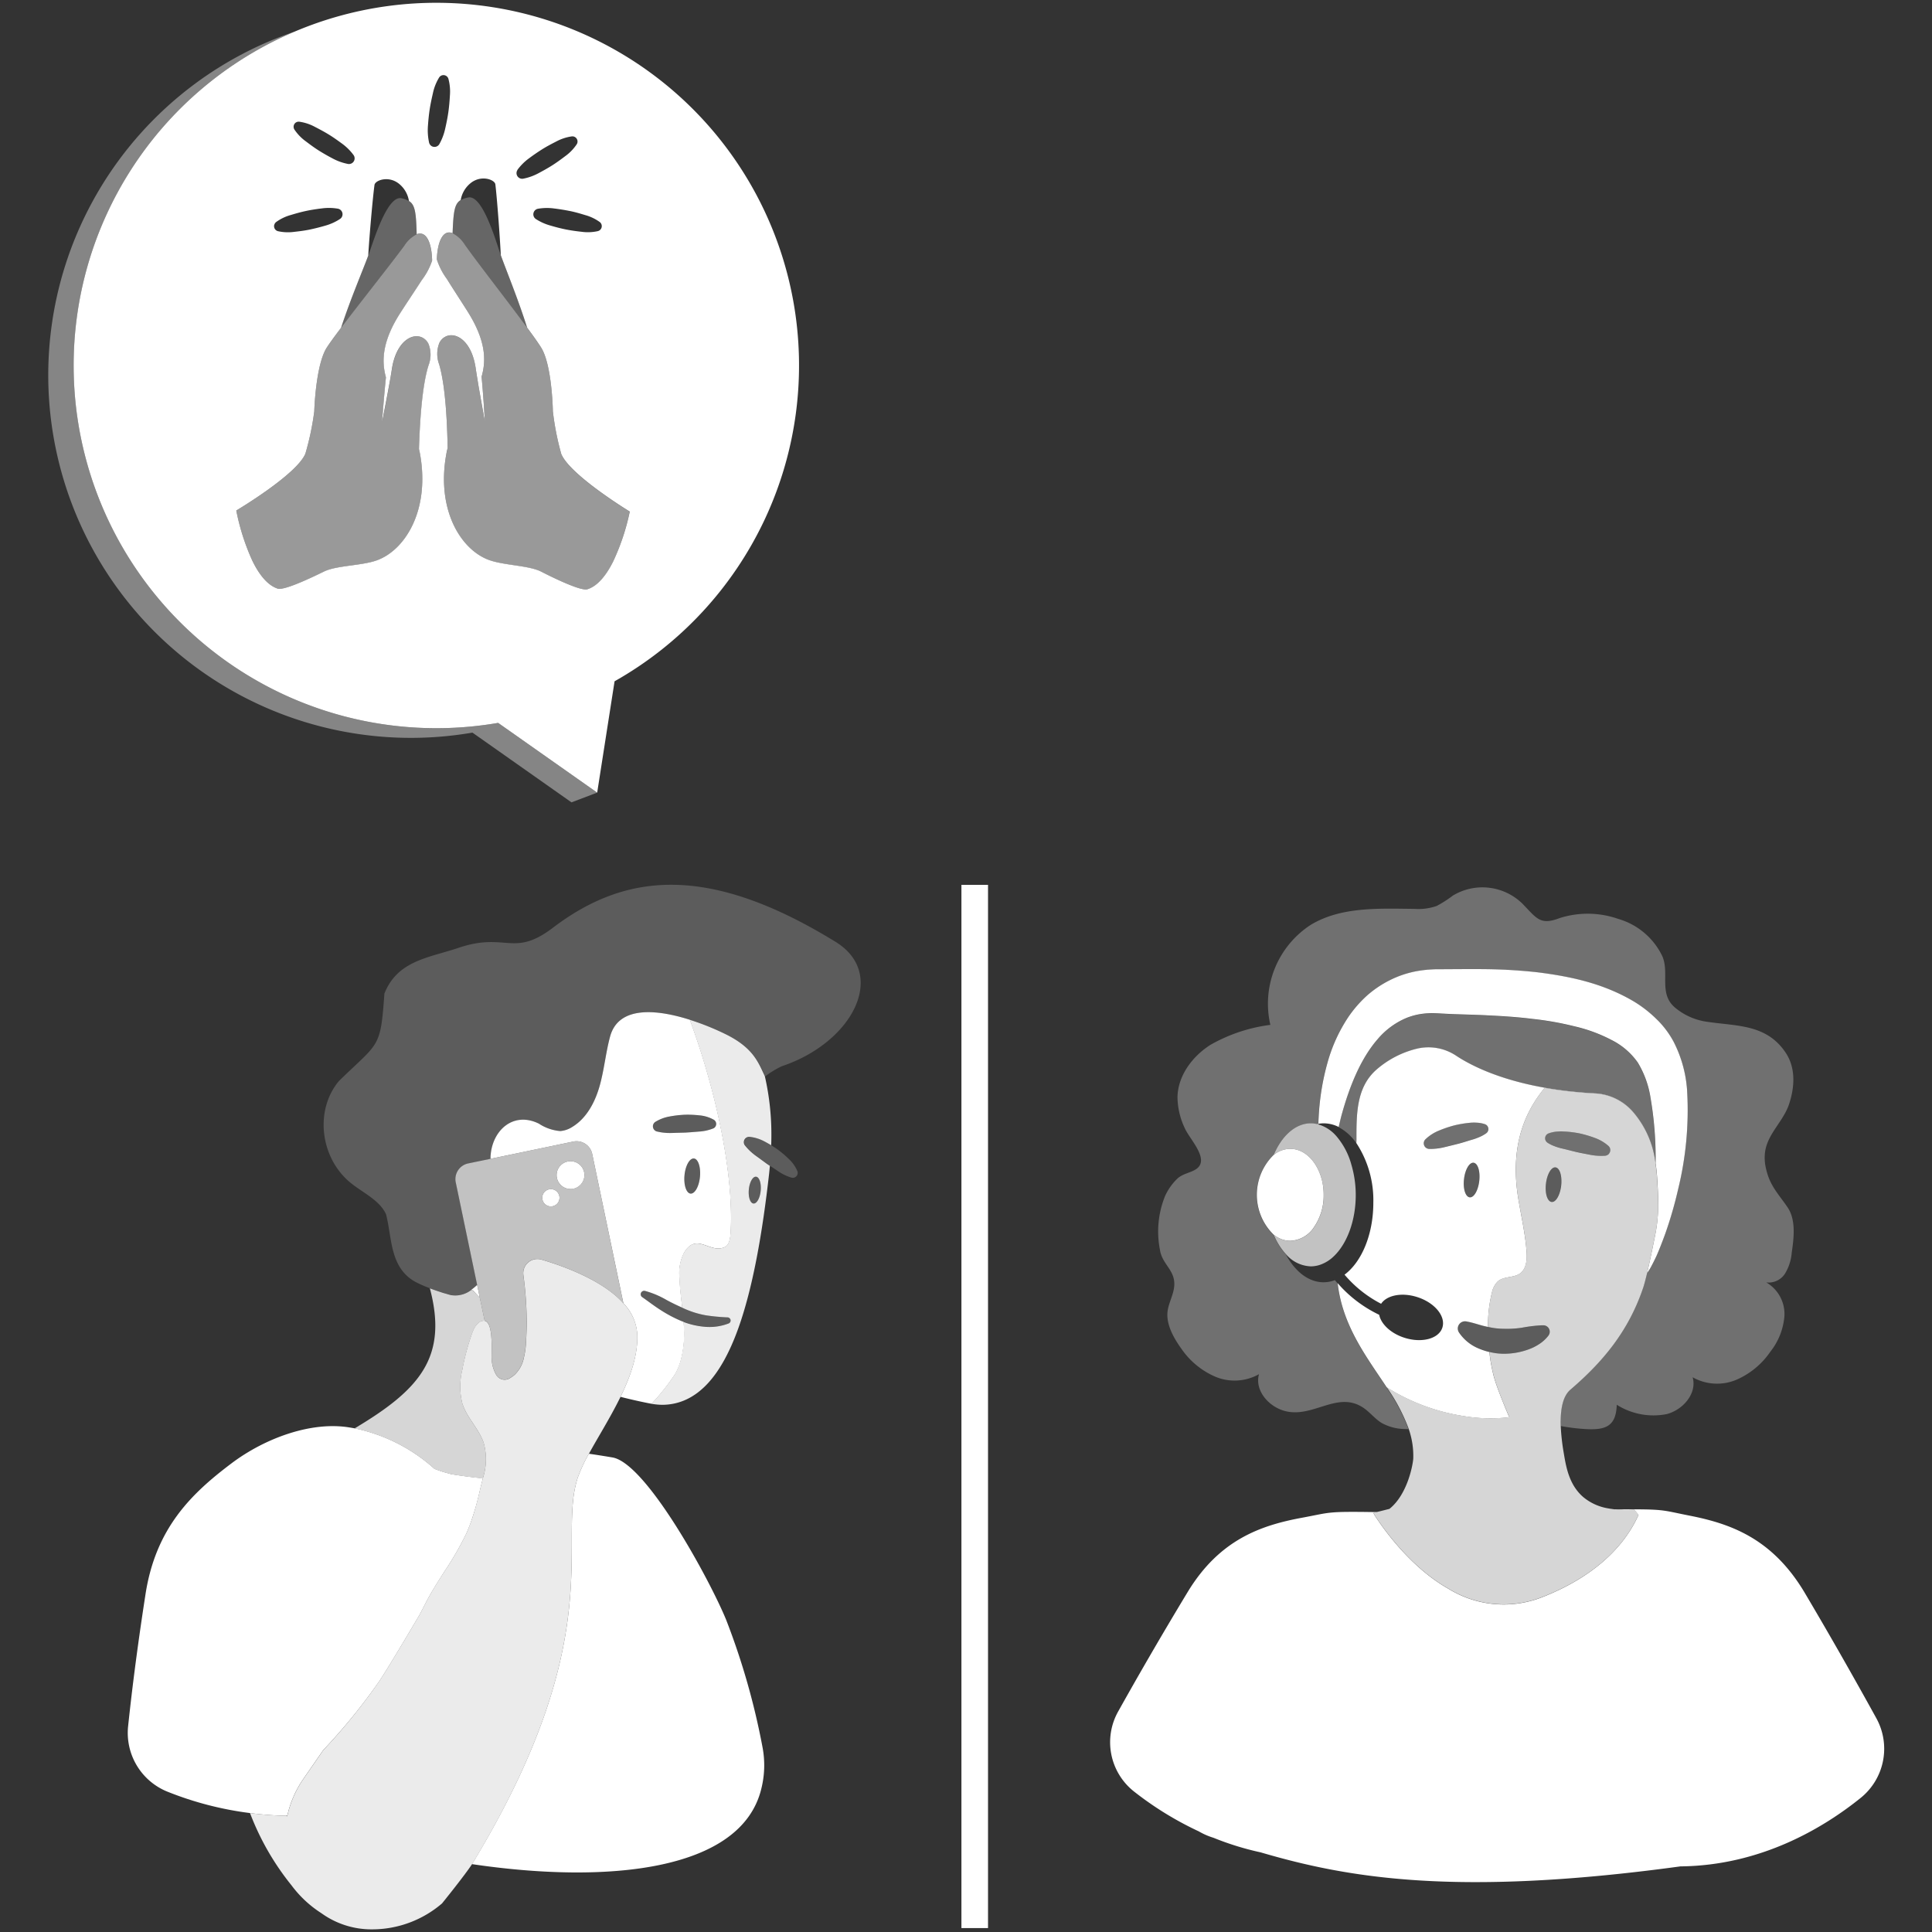<svg viewBox="0 0 300 300" xmlns="http://www.w3.org/2000/svg"><rect x="0" y="0" width="300" height="300" fill="#333333" stroke="none"/><g fill="#fff"><path d="m 59.06 112.4 a 56.32 56.32 0 0 1 -13.25 -107.51 56.32 56.32 0 0 0 27.55 108.87 l 15.38 10.83 3.98 -1.51 -15.37 -10.83 a 56.2 56.2 0 0 1 -18.29 .15 z" opacity=".4"/><path d="m 63.5 31.21 a 3.96 3.96 0 0 0 -1.13 -.42 c -2.01 -.49 -3.95 5.29 -4.92 8.15 -.08 .22 -.17 .48 -.27 .75 -.92 2.47 -2.78 6.82 -4.22 11.21 3.04 -4.03 7.72 -9.86 9.83 -12.78 a 4.83 4.83 0 0 1 1.91 -1.75 c -.08 -3.4 -.26 -4.59 -1.2 -5.16 z" opacity=".25"/><path d="m 65.63 52.45 c -1.55 -.83 -4.09 .52 -4.77 4.88 -.12 .75 -.28 1.65 -.45 2.63 -.32 1.74 -.7 3.72 -1.07 5.6 .16 -2.22 .36 -4.73 .6 -6.96 -.75 -2.69 -.49 -5.76 2.24 -10.01 1.17 -1.82 2.39 -3.62 3.32 -5.08 a 10.45 10.45 0 0 0 1.6 -3.04 c -.07 -2.8 -.93 -4.67 -2.4 -4.09 a 4.83 4.83 0 0 0 -1.91 1.75 c -2.12 2.91 -6.79 8.74 -9.83 12.77 -.91 1.2 -1.67 2.25 -2.18 3.01 -1.78 2.68 -1.98 9.95 -1.98 9.95 a 42.54 42.54 0 0 1 -1.38 6.58 c -1.36 3.29 -10.73 8.83 -10.73 8.83 a 34.97 34.97 0 0 0 2.49 7.79 c .99 2.03 2.29 3.81 3.94 4.34 1.01 .32 5.24 -1.68 7.19 -2.64 s 5.88 -.89 8.23 -1.75 c 4.35 -1.59 8.22 -7.71 6.71 -16.42 -.05 -.29 -.11 -.57 -.18 -.85 .12 -4.07 .46 -9.36 1.36 -12.59 .04 -.14 .08 -.27 .12 -.4 a 4.59 4.59 0 0 0 .01 -3.31 2.11 2.11 0 0 0 -.93 -.99 z" opacity=".5"/><path d="m 77.77 39.63 c -.1 -.27 -.19 -.53 -.26 -.75 -.94 -2.87 -2.81 -8.67 -4.83 -8.21 a 3.93 3.93 0 0 0 -1.14 .4 c -.95 .56 -1.14 1.74 -1.26 5.15 a 4.82 4.82 0 0 1 1.89 1.78 c 2.08 2.94 6.69 8.82 9.68 12.89 -1.38 -4.4 -3.19 -8.78 -4.08 -11.26 z" opacity=".25"/><path d="m 76.46 1.11 a 56.32 56.32 0 1 0 .89 111.14 l 15.38 10.83 2.7 -17.29 a 56.31 56.31 0 0 0 -18.97 -104.68 z m 16.66 33.36 a .8 .8 0 0 1 -.29 1.42 7.11 7.11 0 0 1 -2.53 .1 c -.82 -.09 -1.63 -.2 -2.43 -.36 s -1.6 -.37 -2.38 -.6 a 8.17 8.17 0 0 1 -2.3 -1.03 .88 .88 0 0 1 .32 -1.58 8.2 8.2 0 0 1 2.52 -.05 c .81 .1 1.62 .23 2.43 .39 s 1.59 .39 2.38 .63 a 7.12 7.12 0 0 1 2.28 1.08 z m -12.77 -8.1 a 8.32 8.32 0 0 1 1.8 -1.79 c .66 -.49 1.34 -.96 2.04 -1.4 s 1.43 -.82 2.17 -1.2 a 7.22 7.22 0 0 1 2.42 -.8 .8 .8 0 0 1 .77 1.23 7.22 7.22 0 0 1 -1.77 1.83 c -.66 .5 -1.33 .99 -2.02 1.43 s -1.42 .84 -2.15 1.23 a 8.31 8.31 0 0 1 -2.39 .85 .88 .88 0 0 1 -.86 -1.37 z m -34.4 -7.35 a .8 .8 0 0 1 .53 -.12 7.2 7.2 0 0 1 2.42 .8 c .74 .38 1.47 .77 2.17 1.2 s 1.37 .91 2.04 1.4 a 8.28 8.28 0 0 1 1.8 1.79 .88 .88 0 0 1 -.86 1.37 8.33 8.33 0 0 1 -2.39 -.85 c -.73 -.38 -1.45 -.79 -2.15 -1.23 s -1.36 -.93 -2.02 -1.43 a 7.2 7.2 0 0 1 -1.77 -1.83 .8 .8 0 0 1 .24 -1.11 z m -3.36 15.9 a .8 .8 0 0 1 .3 -.45 7.11 7.11 0 0 1 2.28 -1.09 c .79 -.24 1.58 -.46 2.38 -.63 s 1.61 -.29 2.43 -.39 a 8.2 8.2 0 0 1 2.52 .05 .88 .88 0 0 1 .3 1.59 8.16 8.16 0 0 1 -2.29 1.04 c -.79 .23 -1.58 .43 -2.38 .6 s -1.62 .27 -2.43 .36 a 7.12 7.12 0 0 1 -2.53 -.1 .8 .8 0 0 1 -.59 -.97 z m 22.9 8.58 c -.93 1.46 -2.15 3.26 -3.32 5.08 -2.73 4.25 -2.99 7.33 -2.24 10.01 -.23 2.23 -.44 4.75 -.6 6.96 .37 -1.88 .75 -3.86 1.07 -5.6 .18 -.98 .34 -1.88 .45 -2.63 .68 -4.36 3.22 -5.7 4.77 -4.88 a 2.11 2.11 0 0 1 .93 .99 4.59 4.59 0 0 1 -.01 3.31 c -.04 .13 -.08 .26 -.12 .4 -.91 3.23 -1.24 8.52 -1.36 12.59 .07 .28 .13 .56 .18 .85 1.52 8.71 -2.35 14.83 -6.7 16.42 -2.35 .86 -6.27 .79 -8.23 1.75 s -6.18 2.97 -7.19 2.65 c -1.64 -.53 -2.95 -2.3 -3.94 -4.34 a 35.01 35.01 0 0 1 -2.49 -7.79 s 9.37 -5.55 10.73 -8.83 a 42.54 42.54 0 0 0 1.38 -6.58 s .2 -7.27 1.98 -9.95 c .5 -.76 1.27 -1.81 2.18 -3.01 1.44 -4.39 3.3 -8.74 4.22 -11.21 .17 -2.95 .68 -8.82 .97 -10.97 .1 -.73 2.18 -1.49 3.8 -.19 a 4.28 4.28 0 0 1 1.55 2.68 c .94 .57 1.12 1.76 1.2 5.16 1.48 -.58 2.34 1.29 2.4 4.09 a 10.43 10.43 0 0 1 -1.61 3.04 z m 1.55 -20.8 a .88 .88 0 0 1 -.41 -.55 8.92 8.92 0 0 1 -.18 -2.61 c .06 -.85 .14 -1.7 .27 -2.55 s .31 -1.68 .5 -2.51 a 7.72 7.72 0 0 1 .97 -2.45 .8 .8 0 0 1 1.44 .21 7.65 7.65 0 0 1 .23 2.62 c -.05 .86 -.12 1.71 -.24 2.55 s -.29 1.68 -.48 2.52 a 8.75 8.75 0 0 1 -.92 2.45 .87 .87 0 0 1 -1.18 .32 z m 28.16 64.51 c -1.01 2.02 -2.34 3.78 -3.99 4.29 -1.01 .31 -5.22 -1.74 -7.16 -2.73 s -5.87 -.96 -8.21 -1.85 c -4.33 -1.64 -8.13 -7.81 -6.52 -16.5 .05 -.29 .12 -.57 .19 -.84 -.07 -4.07 -.34 -9.36 -1.21 -12.61 -.04 -.14 -.07 -.27 -.11 -.4 a 4.61 4.61 0 0 1 .03 -3.31 2.13 2.13 0 0 1 .94 -.98 c 1.56 -.81 4.08 .57 4.71 4.93 .11 .75 .26 1.66 .42 2.64 .3 1.74 .66 3.72 1 5.61 -.13 -2.22 -.3 -4.73 -.51 -6.97 .79 -2.68 .56 -5.75 -2.12 -10.04 -1.15 -1.83 -2.35 -3.65 -3.26 -5.12 a 10.44 10.44 0 0 1 -1.57 -3.06 c .1 -2.8 .98 -4.66 2.45 -4.06 .12 -3.4 .31 -4.58 1.26 -5.15 a 4.29 4.29 0 0 1 1.58 -2.66 c 1.64 -1.28 3.71 -.5 3.8 .23 .26 2.15 .7 8.02 .84 10.98 .89 2.48 2.7 6.85 4.09 11.26 .89 1.21 1.65 2.27 2.14 3.04 1.75 2.7 1.86 9.97 1.86 9.97 a 42.7 42.7 0 0 0 1.3 6.6 c 1.34 3.3 10.64 8.96 10.64 8.96 a 34.93 34.93 0 0 1 -2.59 7.77 z"/><path d="m 87.15 70.49 a 42.7 42.7 0 0 1 -1.3 -6.6 s -.11 -7.27 -1.86 -9.97 c -.49 -.76 -1.25 -1.82 -2.14 -3.04 -2.99 -4.07 -7.6 -9.95 -9.68 -12.89 a 4.83 4.83 0 0 0 -1.89 -1.77 c -1.47 -.59 -2.35 1.27 -2.45 4.06 a 10.44 10.44 0 0 0 1.57 3.06 c .92 1.47 2.12 3.29 3.26 5.12 2.68 4.29 2.91 7.36 2.12 10.04 .21 2.24 .38 4.75 .51 6.97 -.35 -1.89 -.71 -3.87 -1 -5.61 -.17 -.98 -.31 -1.89 -.42 -2.64 -.63 -4.36 -3.16 -5.74 -4.71 -4.93 a 2.13 2.13 0 0 0 -.94 .98 4.61 4.61 0 0 0 -.03 3.31 c .04 .13 .07 .27 .11 .4 .87 3.24 1.14 8.54 1.21 12.61 -.07 .28 -.13 .56 -.19 .84 -1.61 8.69 2.19 14.86 6.52 16.5 2.34 .89 6.26 .87 8.21 1.85 s 6.15 3.04 7.17 2.72 c 1.65 -.5 2.97 -2.26 3.98 -4.28 a 34.85 34.85 0 0 0 2.58 -7.77 s -9.3 -5.66 -10.63 -8.96 z" opacity=".5"/><path d="m 75.1 224.01 c -.77 -2.2 -2.61 -3.86 -3.31 -6.1 a 10.86 10.86 0 0 1 0 -5.19 38.42 38.42 0 0 1 1.48 -5.56 6.3 6.3 0 0 1 .44 -1.01 2.47 2.47 0 0 1 .48 -.6 c .04 -.04 .08 -.08 .12 -.12 a 1.21 1.21 0 0 1 .95 -.33 l -.75 -3.57 c -.33 -.35 -.65 -.7 -.97 -1.05 l -.33 -.2 a 4.07 4.07 0 0 1 -3.21 .82 c -.2 -.05 -.4 -.11 -.6 -.17 -.36 -.1 -.71 -.2 -1.05 -.32 -.56 -.18 -1.1 -.37 -1.6 -.56 2.84 10.7 -1.58 15.73 -11.69 21.75 a 26.58 26.58 0 0 1 12.4 6.29 c .52 .2 1.05 .39 1.57 .54 l 1.05 .29 c 1.79 .29 3.41 .5 4.89 .65 a 9.45 9.45 0 0 0 .13 -5.56 z" opacity=".8"/><path d="m 118.4 271.29 a 111.16 111.16 0 0 0 -5.63 -19.73 c -2.49 -6.11 -12.39 -24.37 -17.68 -25.25 -2.45 -.41 -3.34 -.53 -3.65 -.57 a 23.04 23.04 0 0 0 -1.77 3.83 17.56 17.56 0 0 0 -.7 3.63 c -.39 3.96 .05 8.72 -.47 14.99 -.79 9.44 -3.76 22.3 -15.03 40.98 -.05 .09 -.12 .19 -.19 .29 21.04 3.12 41.81 1.1 44.93 -11.68 l .01 -.04 a 14.98 14.98 0 0 0 .18 -6.45 z"/><path d="m 94.73 160.97 c -.68 2.52 -.91 5.15 -1.62 7.66 s -2.02 5.01 -4.25 6.36 a 4.01 4.01 0 0 1 -1.86 .64 7.07 7.07 0 0 1 -3.32 -1.15 c -3.93 -1.94 -7.22 .98 -7.5 4.98 -.01 .16 -.01 .32 -.01 .48 l 12.85 -2.68 a 2.49 2.49 0 0 1 2.94 1.93 l 4.84 23.18 a 7.62 7.62 0 0 1 2.15 4.75 c .15 3.21 -1.03 6.56 -2.6 9.78 q 2.27 .58 4.56 1.03 c .1 .02 .19 .03 .28 .04 a 33.98 33.98 0 0 0 3.67 -4.64 9.78 9.78 0 0 0 .8 -1.9 16.14 16.14 0 0 0 .54 -5.49 c -.01 -.23 -.04 -.46 -.06 -.69 -.11 -.04 -.22 -.08 -.33 -.12 a 20.25 20.25 0 0 1 -3.23 -1.71 c -1.01 -.64 -1.93 -1.36 -2.81 -1.97 l -.05 -.03 a .54 .54 0 0 1 .43 -.97 13.83 13.83 0 0 1 3.35 1.41 c .81 .44 1.62 .83 2.44 1.19 -.18 -1.56 -.37 -3.11 -.43 -4.68 a 6.93 6.93 0 0 1 .75 -3.91 c 1.97 -3.17 3.99 .3 6.32 -.83 .78 -.38 .85 -1.75 .89 -2.47 .49 -9.72 -2.71 -23.04 -6.35 -32.81 -5 -1.59 -11.07 -2.28 -12.39 2.62 z m 13.96 21.76 c -.14 1.5 -.8 2.67 -1.46 2.61 s -1.08 -1.34 -.94 -2.84 .8 -2.67 1.46 -2.61 1.08 1.34 .94 2.84 z m -7.28 -8.04 a .83 .83 0 0 1 .36 -.49 6.28 6.28 0 0 1 2.2 -.83 16.85 16.85 0 0 1 2.29 -.27 16.17 16.17 0 0 1 2.31 .09 5.55 5.55 0 0 1 2.26 .68 .76 .76 0 0 1 -.09 1.36 h -.01 a 7.1 7.1 0 0 1 -2.19 .48 c -.72 .06 -1.43 .12 -2.15 .16 l -2.15 .06 a 8.44 8.44 0 0 1 -2.22 -.23 h -.01 a .83 .83 0 0 1 -.6 -1.01 z"/><path d="m 74.39 200.97 l -.3 -1.45 a 7.59 7.59 0 0 1 -.79 .67 c -.03 .02 -.07 .05 -.1 .07 l .33 .2 c .32 .36 .64 .71 .97 1.05 z"/><path d="m 112.78 160.64 a 40.52 40.52 0 0 0 -5.68 -2.29 c 3.64 9.77 6.84 23.09 6.35 32.81 -.04 .72 -.11 2.09 -.89 2.47 -2.33 1.13 -4.35 -2.34 -6.32 .83 a 6.93 6.93 0 0 0 -.75 3.91 c .05 1.57 .25 3.12 .43 4.68 .2 .09 .4 .19 .6 .27 a 14.15 14.15 0 0 0 3.13 .93 31.31 31.31 0 0 0 3.31 .31 h .02 a .49 .49 0 0 1 .15 .95 8.29 8.29 0 0 1 -3.7 .51 12.16 12.16 0 0 1 -3.32 -.76 c .02 .23 .04 .46 .06 .69 a 16.14 16.14 0 0 1 -.54 5.49 9.81 9.81 0 0 1 -.8 1.9 33.98 33.98 0 0 1 -3.67 4.64 10.68 10.68 0 0 0 1.68 .16 c 5.45 -.04 9.18 -4.58 11.8 -11.87 2.28 -6.37 3.75 -14.81 4.8 -24.13 .04 -.38 .07 -.74 .11 -1.11 -.17 -.11 -.34 -.22 -.51 -.34 l -1.74 -1.27 a 8.5 8.5 0 0 1 -1.61 -1.54 l -.01 -.01 a .83 .83 0 0 1 .73 -1.34 6.3 6.3 0 0 1 2.25 .69 c .37 .19 .73 .4 1.09 .61 .02 -.48 .03 -.95 .03 -1.41 a 40.6 40.6 0 0 0 -1.02 -9.33 c -.98 -2.01 -1.7 -4.31 -5.98 -6.45 z m 3.5 24.07 c .11 -1.15 .61 -2.04 1.12 -1.99 s .83 1.02 .72 2.17 -.61 2.04 -1.12 1.99 -.83 -1.02 -.72 -2.17 z" opacity=".9"/><path d="m 117 186.88 c .51 .05 1.01 -.84 1.12 -1.99 s -.21 -2.12 -.72 -2.17 -1.01 .84 -1.12 1.99 .21 2.12 .72 2.17 z" opacity=".2"/><path d="m 107.75 179.89 c -.66 -.06 -1.32 1.1 -1.46 2.61 s .28 2.77 .94 2.84 1.32 -1.1 1.46 -2.61 -.28 -2.77 -.94 -2.84 z" opacity=".2"/><path d="m 118.82 167.12 l .01 .01 a 14.57 14.57 0 0 1 2.55 -1.56 c 11.08 -3.7 16.48 -14.33 8.37 -19.32 -19.71 -12.12 -32.6 -10.77 -43.88 -2.2 -6.21 4.72 -7.27 .58 -14.79 3.17 -4.61 1.53 -9.36 1.96 -11.39 7.06 -.61 8.64 -.81 7.47 -7.07 13.59 -3.81 4.56 -2.91 12.03 1.92 15.88 1.92 1.53 4.44 2.65 5.41 4.82 .94 3.64 .55 8.26 4.55 10.48 a 19.42 19.42 0 0 0 2.26 .99 c .5 .19 1.04 .38 1.6 .56 .34 .11 .7 .21 1.05 .32 .2 .06 .4 .11 .6 .17 a 4.07 4.07 0 0 0 3.21 -.82 l .1 -.07 a 7.59 7.59 0 0 0 .79 -.67 l -3.32 -15.91 a 2.49 2.49 0 0 1 1.93 -2.94 l 3.47 -.72 c 0 -.16 0 -.32 .01 -.48 .28 -4 3.57 -6.93 7.5 -4.98 a 7.07 7.07 0 0 0 3.3 1.13 4.01 4.01 0 0 0 1.86 -.64 c 2.23 -1.36 3.54 -3.85 4.25 -6.36 s .94 -5.14 1.62 -7.66 c 1.33 -4.9 7.39 -4.2 12.38 -2.62 a 40.52 40.52 0 0 1 5.68 2.29 c 4.27 2.15 5 4.44 6.02 6.45" opacity=".2"/><path d="m 102 175.71 h .01 a 8.44 8.44 0 0 0 2.22 .23 l 2.15 -.06 c .71 -.04 1.43 -.1 2.15 -.16 a 7.1 7.1 0 0 0 2.19 -.48 h .01 a .76 .76 0 0 0 .09 -1.36 5.55 5.55 0 0 0 -2.26 -.68 16.17 16.17 0 0 0 -2.31 -.09 16.85 16.85 0 0 0 -2.29 .27 6.28 6.28 0 0 0 -2.2 .83 .83 .83 0 0 0 .24 1.5 z" opacity=".2"/><path d="m 119.79 177.84 c -.36 -.22 -.72 -.42 -1.09 -.61 a 6.3 6.3 0 0 0 -2.25 -.69 .83 .83 0 0 0 -.73 1.34 l .01 .01 a 8.5 8.5 0 0 0 1.61 1.54 l 1.74 1.27 c .17 .12 .34 .22 .51 .34 .43 .28 .85 .57 1.28 .85 a 7.13 7.13 0 0 0 2.02 .97 h .01 a .76 .76 0 0 0 .91 -1.02 5.56 5.56 0 0 0 -1.37 -1.92 16.18 16.18 0 0 0 -1.77 -1.49 c -.29 -.2 -.59 -.39 -.89 -.58" opacity=".2"/><path d="m 113 204.55 h -.02 a 31.31 31.31 0 0 1 -3.31 -.3 14.15 14.15 0 0 1 -3.13 -.93 c -.2 -.08 -.4 -.18 -.6 -.27 -.82 -.36 -1.63 -.75 -2.44 -1.19 a 13.79 13.79 0 0 0 -3.35 -1.41 .54 .54 0 0 0 -.43 .97 l .05 .03 c .89 .61 1.8 1.33 2.81 1.97 a 20.25 20.25 0 0 0 3.23 1.71 c .11 .04 .22 .08 .33 .12 a 12.16 12.16 0 0 0 3.32 .76 8.27 8.27 0 0 0 3.7 -.51 .49 .49 0 0 0 -.15 -.95 z" opacity=".2"/><path d="m 91.96 179.19 a 2.49 2.49 0 0 0 -2.94 -1.93 l -12.85 2.68 -3.47 .72 a 2.49 2.49 0 0 0 -1.93 2.94 l 3.32 15.91 .3 1.45 .11 .54 .75 3.57 c .61 .11 .89 1.05 1.01 2.16 a 19.91 19.91 0 0 1 .09 2.25 c 0 .28 -.01 .55 -.01 .78 0 .28 -.01 .51 0 .65 a 5.38 5.38 0 0 0 .64 2.42 1.51 1.51 0 0 0 2.28 .6 3.98 3.98 0 0 0 .68 -.5 5.06 5.06 0 0 0 1.41 -2.67 12.74 12.74 0 0 0 .3 -2 c .06 -.81 .08 -1.61 .11 -2.3 .01 -.36 .02 -.71 .02 -1.08 a 56.72 56.72 0 0 0 -.52 -7.4 2.2 2.2 0 0 1 2.8 -2.4 c 3.7 1.09 9.58 3.29 12.73 6.78 z m -6.42 8.14 a 1.34 1.34 0 1 1 1.34 -1.34 1.34 1.34 0 0 1 -1.34 1.34 z m 3.05 -2.7 a 2.16 2.16 0 1 1 2.16 -2.16 2.16 2.16 0 0 1 -2.16 2.15 z" opacity=".7"/><path d="m 88.59 180.31 c 1.19 0 2.16 .96 2.16 2.16 0 1.19 -.97 2.16 -2.16 2.16 s -2.16 -.97 -2.16 -2.16 c 0 -1.2 .97 -2.16 2.16 -2.16 z"/><path d="m 85.54 187.33 a 1.34 1.34 0 1 0 -1.34 -1.34 1.34 1.34 0 0 0 1.34 1.34 z"/><path d="m 70.08 228.91 l -1.05 -.29 c -.52 -.15 -1.05 -.34 -1.57 -.54 a 26.58 26.58 0 0 0 -12.4 -6.29 c -.44 -.08 -.7 -.12 -.7 -.12 -6 -1.03 -13.23 1.66 -18.39 5.54 -6.3 4.74 -11.8 10.1 -13.38 20.37 -1.38 8.9 -2.21 15.84 -2.7 20.5 a 9.84 9.84 0 0 0 6.16 10.15 51.88 51.88 0 0 0 12.76 3.3 50.34 50.34 0 0 0 5.57 .42 h .23 a 16.26 16.26 0 0 1 2.46 -5.67 l 3.12 -4.52 a 92.41 92.41 0 0 0 8.59 -10.53 c .68 -.98 2.38 -3.78 3.86 -6.25 1.37 -2.29 2.55 -4.3 2.55 -4.3 l .97 -1.88 c .85 -1.64 1.85 -3.2 2.85 -4.77 a 49.17 49.17 0 0 0 3.36 -5.81 c .21 -.45 .39 -.91 .57 -1.37 .1 -.27 .2 -.54 .29 -.81 a 40.44 40.44 0 0 0 1.24 -4.4 c .16 -.7 .34 -1.4 .51 -2.09 -1.49 -.14 -3.11 -.35 -4.9 -.64 z"/><path d="m 96.8 202.37 c -3.15 -3.5 -9.03 -5.69 -12.73 -6.78 a 2.2 2.2 0 0 0 -2.8 2.4 56.72 56.72 0 0 1 .52 7.4 c 0 .36 -.01 .72 -.02 1.08 -.03 .69 -.05 1.49 -.11 2.3 a 12.74 12.74 0 0 1 -.3 2 5.06 5.06 0 0 1 -1.41 2.67 3.98 3.98 0 0 1 -.68 .5 1.51 1.51 0 0 1 -2.12 -.31 1.54 1.54 0 0 1 -.17 -.28 5.38 5.38 0 0 1 -.64 -2.42 c -.01 -.14 0 -.36 0 -.65 0 -.23 .01 -.49 .01 -.78 a 19.91 19.91 0 0 0 -.09 -2.25 c -.12 -1.11 -.4 -2.05 -1.01 -2.16 a 1.21 1.21 0 0 0 -.95 .33 c -.04 .04 -.08 .08 -.12 .12 a 2.47 2.47 0 0 0 -.48 .6 6.3 6.3 0 0 0 -.44 1.01 38.45 38.45 0 0 0 -1.48 5.56 10.86 10.86 0 0 0 0 5.19 c .7 2.24 2.54 3.9 3.31 6.1 a 9.45 9.45 0 0 1 -.12 5.56 c -.16 .65 -.33 1.3 -.48 1.95 -.32 1.42 -.7 2.84 -1.16 4.22 -.13 .38 -.26 .75 -.4 1.12 -.18 .46 -.36 .92 -.57 1.37 a 49.17 49.17 0 0 1 -3.36 5.81 c -1 1.56 -2 3.13 -2.85 4.77 l -.97 1.88 s -1.18 2.01 -2.55 4.3 c -1.48 2.47 -3.18 5.27 -3.86 6.25 a 92.41 92.41 0 0 1 -8.57 10.53 l -3.12 4.52 a 16.26 16.26 0 0 0 -2.46 5.67 l -.02 .08 -.21 -.08 a 50.34 50.34 0 0 1 -5.57 -.42 41.05 41.05 0 0 0 6.45 11.23 17.5 17.5 0 0 0 4.62 4.31 13.29 13.29 0 0 0 7.86 2.52 16.68 16.68 0 0 0 10.89 -4.03 s 3.46 -4.27 4.64 -6.07 c .07 -.1 .13 -.2 .19 -.29 11.27 -18.69 14.24 -31.55 15.03 -41 .52 -6.28 .08 -11.04 .47 -14.99 a 17.56 17.56 0 0 1 .7 -3.63 23.04 23.04 0 0 1 1.77 -3.83 c 1.43 -2.61 3.32 -5.61 4.86 -8.74 l .06 -.12 c 1.57 -3.22 2.75 -6.57 2.6 -9.78 a 7.62 7.62 0 0 0 -2.16 -4.74 z" opacity=".9"/><path d="m 149.29 137.4 h 4.13 v 161.99 h -4.13 z"/><path d="m 280.25 247.35 c -5.02 -8.46 -11.5 -10.75 -17.93 -12.01 -4.52 -.89 -3.67 -1.02 -11.48 -.96 a 16.63 16.63 0 0 0 2.94 .04 l .65 .81 c -1.67 3.76 -5.62 9.11 -14.93 12.77 a 16.33 16.33 0 0 1 -14.53 -1.26 l -.6 -.35 c -5.34 -3.23 -9.2 -8.46 -10.9 -11.07 -.14 -.24 -.21 -.38 -.21 -.38 l .55 -.14 c -7.92 -.12 -7.03 .02 -11.56 .86 -6.41 1.18 -12.87 3.37 -17.83 11.55 -4.42 7.3 -8.19 13.89 -10.77 18.51 a 9.75 9.75 0 0 0 2.37 12.41 51.34 51.34 0 0 0 10.12 6.24 10.89 10.89 0 0 0 2.29 1 l .05 .02 a 44.8 44.8 0 0 0 7.26 2.24 c 13.24 3.88 30.03 6.98 65.2 2.18 12.45 -.12 22.17 -5.95 27.97 -10.62 a 9.81 9.81 0 0 0 2.46 -12.36 c -2.64 -4.79 -6.54 -11.75 -11.12 -19.48 z"/><path d="m 277.61 187.53 c -1.22 -1.83 -2.56 -3.15 -3.2 -5.36 q -.15 -.5 -.25 -1.01 a 6.93 6.93 0 0 1 -.04 -2.55 c .52 -2.72 2.82 -4.55 3.69 -7.17 .86 -2.6 1.06 -5.55 -.5 -7.93 -3.01 -4.57 -7.72 -4.14 -12.44 -4.88 a 9.81 9.81 0 0 1 -4.76 -2.16 c -2.58 -2.17 -.85 -5.29 -1.97 -7.96 a 10.96 10.96 0 0 0 -6.88 -5.83 14.34 14.34 0 0 0 -9.11 -.11 c -3.01 1.15 -3.53 .03 -5.76 -2.26 a 8.88 8.88 0 0 0 -10.78 -1.25 18.16 18.16 0 0 1 -2.51 1.61 8.56 8.56 0 0 1 -3.46 .46 c -5.52 -.05 -11.42 -.37 -16.14 2.5 a 14.6 14.6 0 0 0 -6.24 15.51 25.23 25.23 0 0 0 -9.33 3.12 c -2.78 1.78 -5 4.74 -5.09 8.05 a 11.5 11.5 0 0 0 1.16 4.93 c .74 1.65 3.72 4.63 1.93 6.15 -.81 .69 -2.17 .78 -3.07 1.59 a 8.77 8.77 0 0 0 -1.94 2.72 14.62 14.62 0 0 0 -.81 8.33 c .28 2.04 1.93 2.94 2.2 4.81 .26 1.77 -.89 3.29 -1.03 4.97 -.16 1.98 1.04 4.06 2.15 5.6 a 12.32 12.32 0 0 0 5.25 4.35 7.73 7.73 0 0 0 6.82 -.38 c -.71 2.44 1.41 5.03 4.02 5.72 4.44 1.17 8.27 -3.33 12.35 -.38 .94 .68 1.67 1.62 2.66 2.23 a 7.63 7.63 0 0 0 3.57 .95 c .2 .01 .41 .01 .61 .02 a 28.69 28.69 0 0 0 -3.43 -6.49 l .04 .02 c -3.08 -4.67 -6.87 -9.52 -7.62 -16.18 -.14 -.16 -.28 -.32 -.42 -.49 a 5.01 5.01 0 0 1 -1.75 .33 c -2.35 0 -4.46 -1.69 -5.87 -4.34 a 10.3 10.3 0 0 1 -1.9 -3.02 8.65 8.65 0 0 1 -.17 -12.23 q .08 -.09 .17 -.17 c 1.25 -2.96 3.37 -4.9 5.77 -4.9 a 4.43 4.43 0 0 1 .97 .12 c .07 -.01 .13 -.04 .2 -.05 .02 -.66 .06 -1.32 .11 -1.98 a 38.14 38.14 0 0 1 1.29 -7.42 24.61 24.61 0 0 1 3.28 -7.21 18.92 18.92 0 0 1 2.77 -3.2 16.45 16.45 0 0 1 3.62 -2.47 15.54 15.54 0 0 1 4.22 -1.42 18.52 18.52 0 0 1 2.17 -.26 c .36 -.02 .72 -.03 1.08 -.04 h .94 c 2.25 -.02 4.72 -.05 7.15 0 s 4.92 .21 7.42 .48 c 4.96 .62 10.11 1.65 14.95 4.54 a 18.84 18.84 0 0 1 3.41 2.64 14.21 14.21 0 0 1 2.73 3.57 19.35 19.35 0 0 1 2.16 8.05 51.64 51.64 0 0 1 -1.43 14.84 63.26 63.26 0 0 1 -2.03 7.01 c -.41 1.14 -.85 2.28 -1.34 3.39 -.26 .55 -.52 1.1 -.82 1.64 a 8.56 8.56 0 0 1 -.64 1.02 c -.21 .92 -.41 1.69 -.58 2.18 -2.32 6.95 -6.43 11.72 -11.34 15.93 -1.12 .96 -1.48 2.81 -1.5 4.72 0 .3 0 .6 .02 .9 a 30.5 30.5 0 0 0 4.14 .49 c 3.11 .14 4.46 -.67 4.57 -3.79 a 10.64 10.64 0 0 0 7.76 1.45 c 2.61 -.69 4.73 -3.28 4.02 -5.72 a 7.73 7.73 0 0 0 6.82 .38 12.32 12.32 0 0 0 5.25 -4.35 10.19 10.19 0 0 0 2.19 -5.62 5.68 5.68 0 0 0 -2.83 -5.14 3.01 3.01 0 0 0 2.92 -1.37 7.39 7.39 0 0 0 1.04 -3.25 c .33 -2.25 .67 -5.05 -.61 -6.98 z" opacity=".3"/><path d="m 256.29 170.52 a 14.97 14.97 0 0 0 -1.98 -5.5 10.99 10.99 0 0 0 -4.08 -3.51 23.93 23.93 0 0 0 -5.79 -2.13 47.61 47.61 0 0 0 -6.52 -1.15 c -2.24 -.28 -4.51 -.43 -6.82 -.54 -2.32 -.14 -4.61 -.15 -7.12 -.28 l -.85 -.05 c -.24 -.02 -.47 -.02 -.71 -.02 a 11.74 11.74 0 0 0 -1.38 .08 10.17 10.17 0 0 0 -2.59 .64 11.83 11.83 0 0 0 -4.53 3.31 c -2.66 3.05 -4.38 7.35 -5.6 11.77 -.17 .62 -.31 1.25 -.46 1.88 a 7.78 7.78 0 0 1 2.75 2.49 c .01 -.17 .02 -.35 .02 -.52 -.01 -4.04 -.01 -8.15 3.12 -10.89 a 14.92 14.92 0 0 1 6.3 -3.25 7.76 7.76 0 0 1 6.06 1.1 c 2.96 1.95 9.65 5.24 21.8 5.86 a 8.38 8.38 0 0 1 5.58 2.77 14.81 14.81 0 0 1 3.57 8.11 55.21 55.21 0 0 0 -.77 -10.17 z" opacity=".3"/><path d="m 207.87 175 c .15 -.63 .29 -1.26 .46 -1.88 1.22 -4.42 2.94 -8.72 5.6 -11.77 a 11.83 11.83 0 0 1 4.53 -3.31 10.17 10.17 0 0 1 2.59 -.64 11.74 11.74 0 0 1 1.38 -.08 c .24 0 .47 .01 .71 .02 l .85 .05 c 2.51 .14 4.8 .15 7.12 .28 2.31 .11 4.59 .26 6.82 .54 a 47.61 47.61 0 0 1 6.52 1.15 23.93 23.93 0 0 1 5.79 2.13 10.99 10.99 0 0 1 4.08 3.51 14.97 14.97 0 0 1 1.98 5.5 55.24 55.24 0 0 1 .78 10.14 c .1 .66 .18 1.35 .23 2.09 .1 1.46 .18 2.91 .17 4.37 a 23.24 23.24 0 0 1 -.4 4.34 c -.39 1.99 -.89 4.41 -1.32 6.24 a 8.56 8.56 0 0 0 .64 -1.02 c .29 -.54 .56 -1.09 .82 -1.64 .49 -1.11 .92 -2.25 1.34 -3.39 a 63.26 63.26 0 0 0 2.03 -7.01 51.64 51.64 0 0 0 1.41 -14.82 19.35 19.35 0 0 0 -2.14 -8.07 14.21 14.21 0 0 0 -2.73 -3.57 18.84 18.84 0 0 0 -3.41 -2.64 c -4.85 -2.88 -9.99 -3.91 -14.95 -4.54 q -3.74 -.41 -7.42 -.48 c -2.43 -.04 -4.91 -.01 -7.15 0 h -.94 c -.36 0 -.72 .02 -1.08 .04 a 18.52 18.52 0 0 0 -2.18 .26 15.54 15.54 0 0 0 -4.22 1.42 16.45 16.45 0 0 0 -3.62 2.47 18.92 18.92 0 0 0 -2.77 3.2 24.61 24.61 0 0 0 -3.28 7.21 38.14 38.14 0 0 0 -1.29 7.42 c -.05 .66 -.08 1.32 -.11 1.98 a 4.99 4.99 0 0 1 .83 -.07 5.12 5.12 0 0 1 2.33 .57 z"/><path d="m 253.49 172.56 a 8.38 8.38 0 0 0 -5.58 -2.77 c -12.16 -.62 -18.85 -3.91 -21.8 -5.86 a 7.76 7.76 0 0 0 -6.06 -1.1 14.91 14.91 0 0 0 -6.3 3.25 c -3.13 2.74 -3.13 6.84 -3.12 10.89 0 .17 -.01 .35 -.02 .52 a 16.17 16.17 0 0 1 2.64 9.27 c 0 4.95 -1.83 9.21 -4.47 11.17 a 18.66 18.66 0 0 0 5.68 4.52 c .89 -1.34 3.24 -1.81 5.64 -1.03 2.7 .87 4.43 2.99 3.87 4.73 s -3.21 2.44 -5.91 1.57 c -2.11 -.68 -3.62 -2.13 -3.9 -3.56 a 19.85 19.85 0 0 1 -6.45 -4.91 c .75 6.66 4.54 11.51 7.62 16.18 a 31.52 31.52 0 0 0 11.95 4.46 24.87 24.87 0 0 0 7.08 .18 s -.22 -.51 -.53 -1.25 c -.57 -1.39 -1.47 -3.62 -1.86 -5.03 a 25.44 25.44 0 0 1 -.7 -3.85 10.46 10.46 0 0 1 -1.72 -.57 6.8 6.8 0 0 1 -2.99 -2.45 1.12 1.12 0 0 1 1.13 -1.73 l .17 .03 c 1.11 .22 1.98 .57 2.91 .76 .1 .03 .19 .05 .29 .07 a 20.86 20.86 0 0 1 .62 -5.4 3.33 3.33 0 0 1 .96 -1.73 c .93 -.75 2.38 -.48 3.36 -1.16 1 -.7 1.14 -2.12 1.05 -3.34 -.19 -2.79 -.84 -5.53 -1.29 -8.3 -1.42 -8.61 1.35 -13.84 4.08 -17.18 a 64.88 64.88 0 0 0 8.08 .89 8.38 8.38 0 0 1 5.58 2.77 14.79 14.79 0 0 1 3.57 8.11 v -.03 a 14.8 14.8 0 0 0 -3.58 -8.12 z m -23.79 10.81 c -.17 1.48 -.83 2.63 -1.49 2.55 s -1.05 -1.34 -.88 -2.82 .83 -2.63 1.49 -2.55 1.05 1.34 .88 2.82 z m 1.37 -7.79 a .79 .79 0 0 1 -.29 .39 l -.01 .01 a 5.47 5.47 0 0 1 -1.07 .59 8.38 8.38 0 0 1 -1.08 .39 c -.73 .21 -1.44 .45 -2.17 .64 s -1.46 .36 -2.19 .54 a 8.98 8.98 0 0 1 -2.33 .26 h -.01 a .87 .87 0 0 1 -.58 -1.49 6.67 6.67 0 0 1 2.07 -1.34 18.35 18.35 0 0 1 2.3 -.79 16.61 16.61 0 0 1 2.39 -.42 6.73 6.73 0 0 1 1.22 -.03 4.61 4.61 0 0 1 1.25 .23 .8 .8 0 0 1 .5 1.02 z"/><path d="m 228.61 176.96 a 8.38 8.38 0 0 0 1.08 -.39 5.47 5.47 0 0 0 1.07 -.59 l .01 -.01 a .81 .81 0 0 0 -.21 -1.42 4.61 4.61 0 0 0 -1.25 -.23 6.73 6.73 0 0 0 -1.22 .03 16.48 16.48 0 0 0 -2.39 .42 18.35 18.35 0 0 0 -2.3 .79 6.65 6.65 0 0 0 -2.07 1.34 .87 .87 0 0 0 .58 1.49 h .01 a 8.98 8.98 0 0 0 2.33 -.26 c .73 -.19 1.47 -.34 2.19 -.54 s 1.45 -.42 2.17 -.63 z" opacity=".3"/><path d="m 228.82 180.55 c -.65 -.07 -1.32 1.07 -1.49 2.55 s .23 2.75 .88 2.82 1.32 -1.07 1.49 -2.55 -.23 -2.75 -.88 -2.82 z" opacity=".2"/><path d="m 241.53 181.27 c -.66 -.07 -1.32 1.07 -1.49 2.55 s .23 2.75 .88 2.82 1.32 -1.07 1.49 -2.55 -.23 -2.74 -.88 -2.82 z" opacity=".2"/><path d="m 246.89 179.31 a 8.98 8.98 0 0 0 2.34 .15 h .02 a .87 .87 0 0 0 .51 -1.52 6.62 6.62 0 0 0 -2.13 -1.25 18.29 18.29 0 0 0 -2.33 -.69 16.66 16.66 0 0 0 -2.41 -.31 6.94 6.94 0 0 0 -1.22 .02 4.74 4.74 0 0 0 -1.24 .28 .81 .81 0 0 0 -.15 1.43 l .01 .01 a 5.49 5.49 0 0 0 1.09 .54 8.49 8.49 0 0 0 1.1 .34 c .74 .18 1.46 .39 2.19 .54 s 1.48 .31 2.22 .46 z" opacity=".3"/><path d="m 239.61 205.79 h -.2 a 22.83 22.83 0 0 0 -3.06 .37 15.31 15.31 0 0 1 -2.85 .17 10.91 10.91 0 0 1 -2.44 -.29 c -.1 -.02 -.19 -.04 -.29 -.07 -.92 -.18 -1.79 -.54 -2.9 -.76 l -.17 -.03 a 1.12 1.12 0 0 0 -1.13 1.73 6.8 6.8 0 0 0 2.99 2.45 10.46 10.46 0 0 0 1.72 .57 9.28 9.28 0 0 0 2.15 .28 11.13 11.13 0 0 0 3.82 -.64 7.65 7.65 0 0 0 1.71 -.83 5.64 5.64 0 0 0 1.46 -1.32 1 1 0 0 0 -.81 -1.63 z" opacity=".2"/><path d="m 209.83 180.81 a 11.41 11.41 0 0 0 -2.31 -4.38 5.89 5.89 0 0 0 -2.8 -1.83 v -.1 c -.07 .01 -.13 .04 -.2 .05 a 4.43 4.43 0 0 0 -.97 -.12 c -2.4 0 -4.52 1.94 -5.77 4.9 a 4.24 4.24 0 0 1 2.09 -.91 3.71 3.71 0 0 1 .48 -.03 c 2.11 0 3.91 1.73 4.73 4.21 .08 .25 .16 .51 .22 .77 a 9.58 9.58 0 0 1 .25 2.17 v .06 a 8.65 8.65 0 0 1 -1.49 4.94 4.62 4.62 0 0 1 -3.7 2.14 3.93 3.93 0 0 1 -1.7 -.4 4.61 4.61 0 0 1 -.87 -.54 10.3 10.3 0 0 0 1.9 3.02 5.32 5.32 0 0 0 3.87 1.88 4.57 4.57 0 0 0 1.82 -.4 5.72 5.72 0 0 0 1.43 -.89 c .16 -.14 .32 -.29 .47 -.44 1.94 -1.97 3.24 -5.43 3.24 -9.37 a 16.69 16.69 0 0 0 -.69 -4.73 z" opacity=".7"/><path d="m 205.3 183.37 c -.06 -.27 -.14 -.52 -.22 -.77 -.82 -2.48 -2.62 -4.21 -4.73 -4.21 a 3.71 3.71 0 0 0 -.48 .03 4.24 4.24 0 0 0 -2.09 .91 8.65 8.65 0 0 0 -.17 12.23 q .08 .09 .17 .17 a 4.61 4.61 0 0 0 .87 .54 3.93 3.93 0 0 0 1.7 .4 4.62 4.62 0 0 0 3.7 -2.14 8.65 8.65 0 0 0 1.49 -4.94 v -.06 a 9.56 9.56 0 0 0 -.24 -2.16 z"/><path d="m 257.3 182.79 c -.05 -.74 -.13 -1.43 -.23 -2.09 a 14.79 14.79 0 0 0 -3.57 -8.11 8.38 8.38 0 0 0 -5.58 -2.77 64.88 64.88 0 0 1 -8.08 -.89 c -2.73 3.34 -5.49 8.57 -4.08 17.18 .45 2.76 1.1 5.5 1.29 8.3 .08 1.22 -.06 2.64 -1.05 3.34 -.98 .69 -2.42 .41 -3.36 1.16 a 3.33 3.33 0 0 0 -.96 1.73 20.86 20.86 0 0 0 -.62 5.4 10.91 10.91 0 0 0 2.44 .29 15.31 15.31 0 0 0 2.85 -.17 22.83 22.83 0 0 1 3.06 -.37 h .2 a 1 1 0 0 1 .81 1.63 5.64 5.64 0 0 1 -1.46 1.32 7.65 7.65 0 0 1 -1.71 .83 11.13 11.13 0 0 1 -3.82 .64 9.28 9.28 0 0 1 -2.15 -.28 25.44 25.44 0 0 0 .7 3.85 c .39 1.41 1.28 3.64 1.86 5.03 .31 .75 .53 1.25 .53 1.25 a 24.87 24.87 0 0 1 -7.08 -.18 31.52 31.52 0 0 1 -11.95 -4.46 28.39 28.39 0 0 1 3.41 6.47 c .08 .24 .16 .47 .22 .71 a 12.58 12.58 0 0 1 .48 3.86 c -.03 .78 -.82 5.54 -3.7 7.84 l -1.94 .48 -.55 .14 s .08 .14 .21 .38 c 1.71 2.61 5.56 7.84 10.9 11.07 l .6 .35 a 16.33 16.33 0 0 0 14.53 1.26 c 9.31 -3.65 13.26 -9 14.93 -12.77 l -.65 -.81 a 16.63 16.63 0 0 1 -2.94 -.04 h -.11 c .02 0 .04 .01 .06 .01 l -.02 .01 -.03 -.01 -.1 -.01 c -.17 -.02 -.33 -.05 -.49 -.07 s -.33 -.05 -.49 -.08 a 8.07 8.07 0 0 1 -3.83 -1.76 l -.01 -.01 c -2.24 -1.94 -2.67 -4.86 -3 -6.81 a 33.13 33.13 0 0 1 -.47 -4.21 c -.01 -.3 -.02 -.6 -.01 -.9 .03 -1.91 .38 -3.76 1.5 -4.72 4.91 -4.21 9.02 -8.98 11.34 -15.93 .16 -.49 .36 -1.26 .58 -2.18 .43 -1.83 .92 -4.25 1.32 -6.24 a 23.33 23.33 0 0 0 .4 -4.34 c 0 -1.43 -.09 -2.88 -.18 -4.32 z m -14.88 1.31 v -.01 c -.17 1.48 -.83 2.63 -1.49 2.55 s -1.05 -1.34 -.88 -2.82 .83 -2.63 1.49 -2.55 1.04 1.34 .88 2.82 z m 7.41 -4.92 l -.01 .01 v -.01 a .87 .87 0 0 1 -.57 .28 h -.02 a 8.98 8.98 0 0 1 -2.34 -.15 c -.74 -.15 -1.48 -.28 -2.21 -.45 s -1.46 -.37 -2.19 -.54 a 8.49 8.49 0 0 1 -1.1 -.34 5.49 5.49 0 0 1 -1.09 -.54 l -.01 -.01 a .81 .81 0 0 1 .15 -1.43 4.74 4.74 0 0 1 1.24 -.28 6.94 6.94 0 0 1 1.22 -.02 16.66 16.66 0 0 1 2.4 .3 18.29 18.29 0 0 1 2.33 .69 6.62 6.62 0 0 1 2.13 1.25 .87 .87 0 0 1 .06 1.23 z" opacity=".8"/></g></svg>